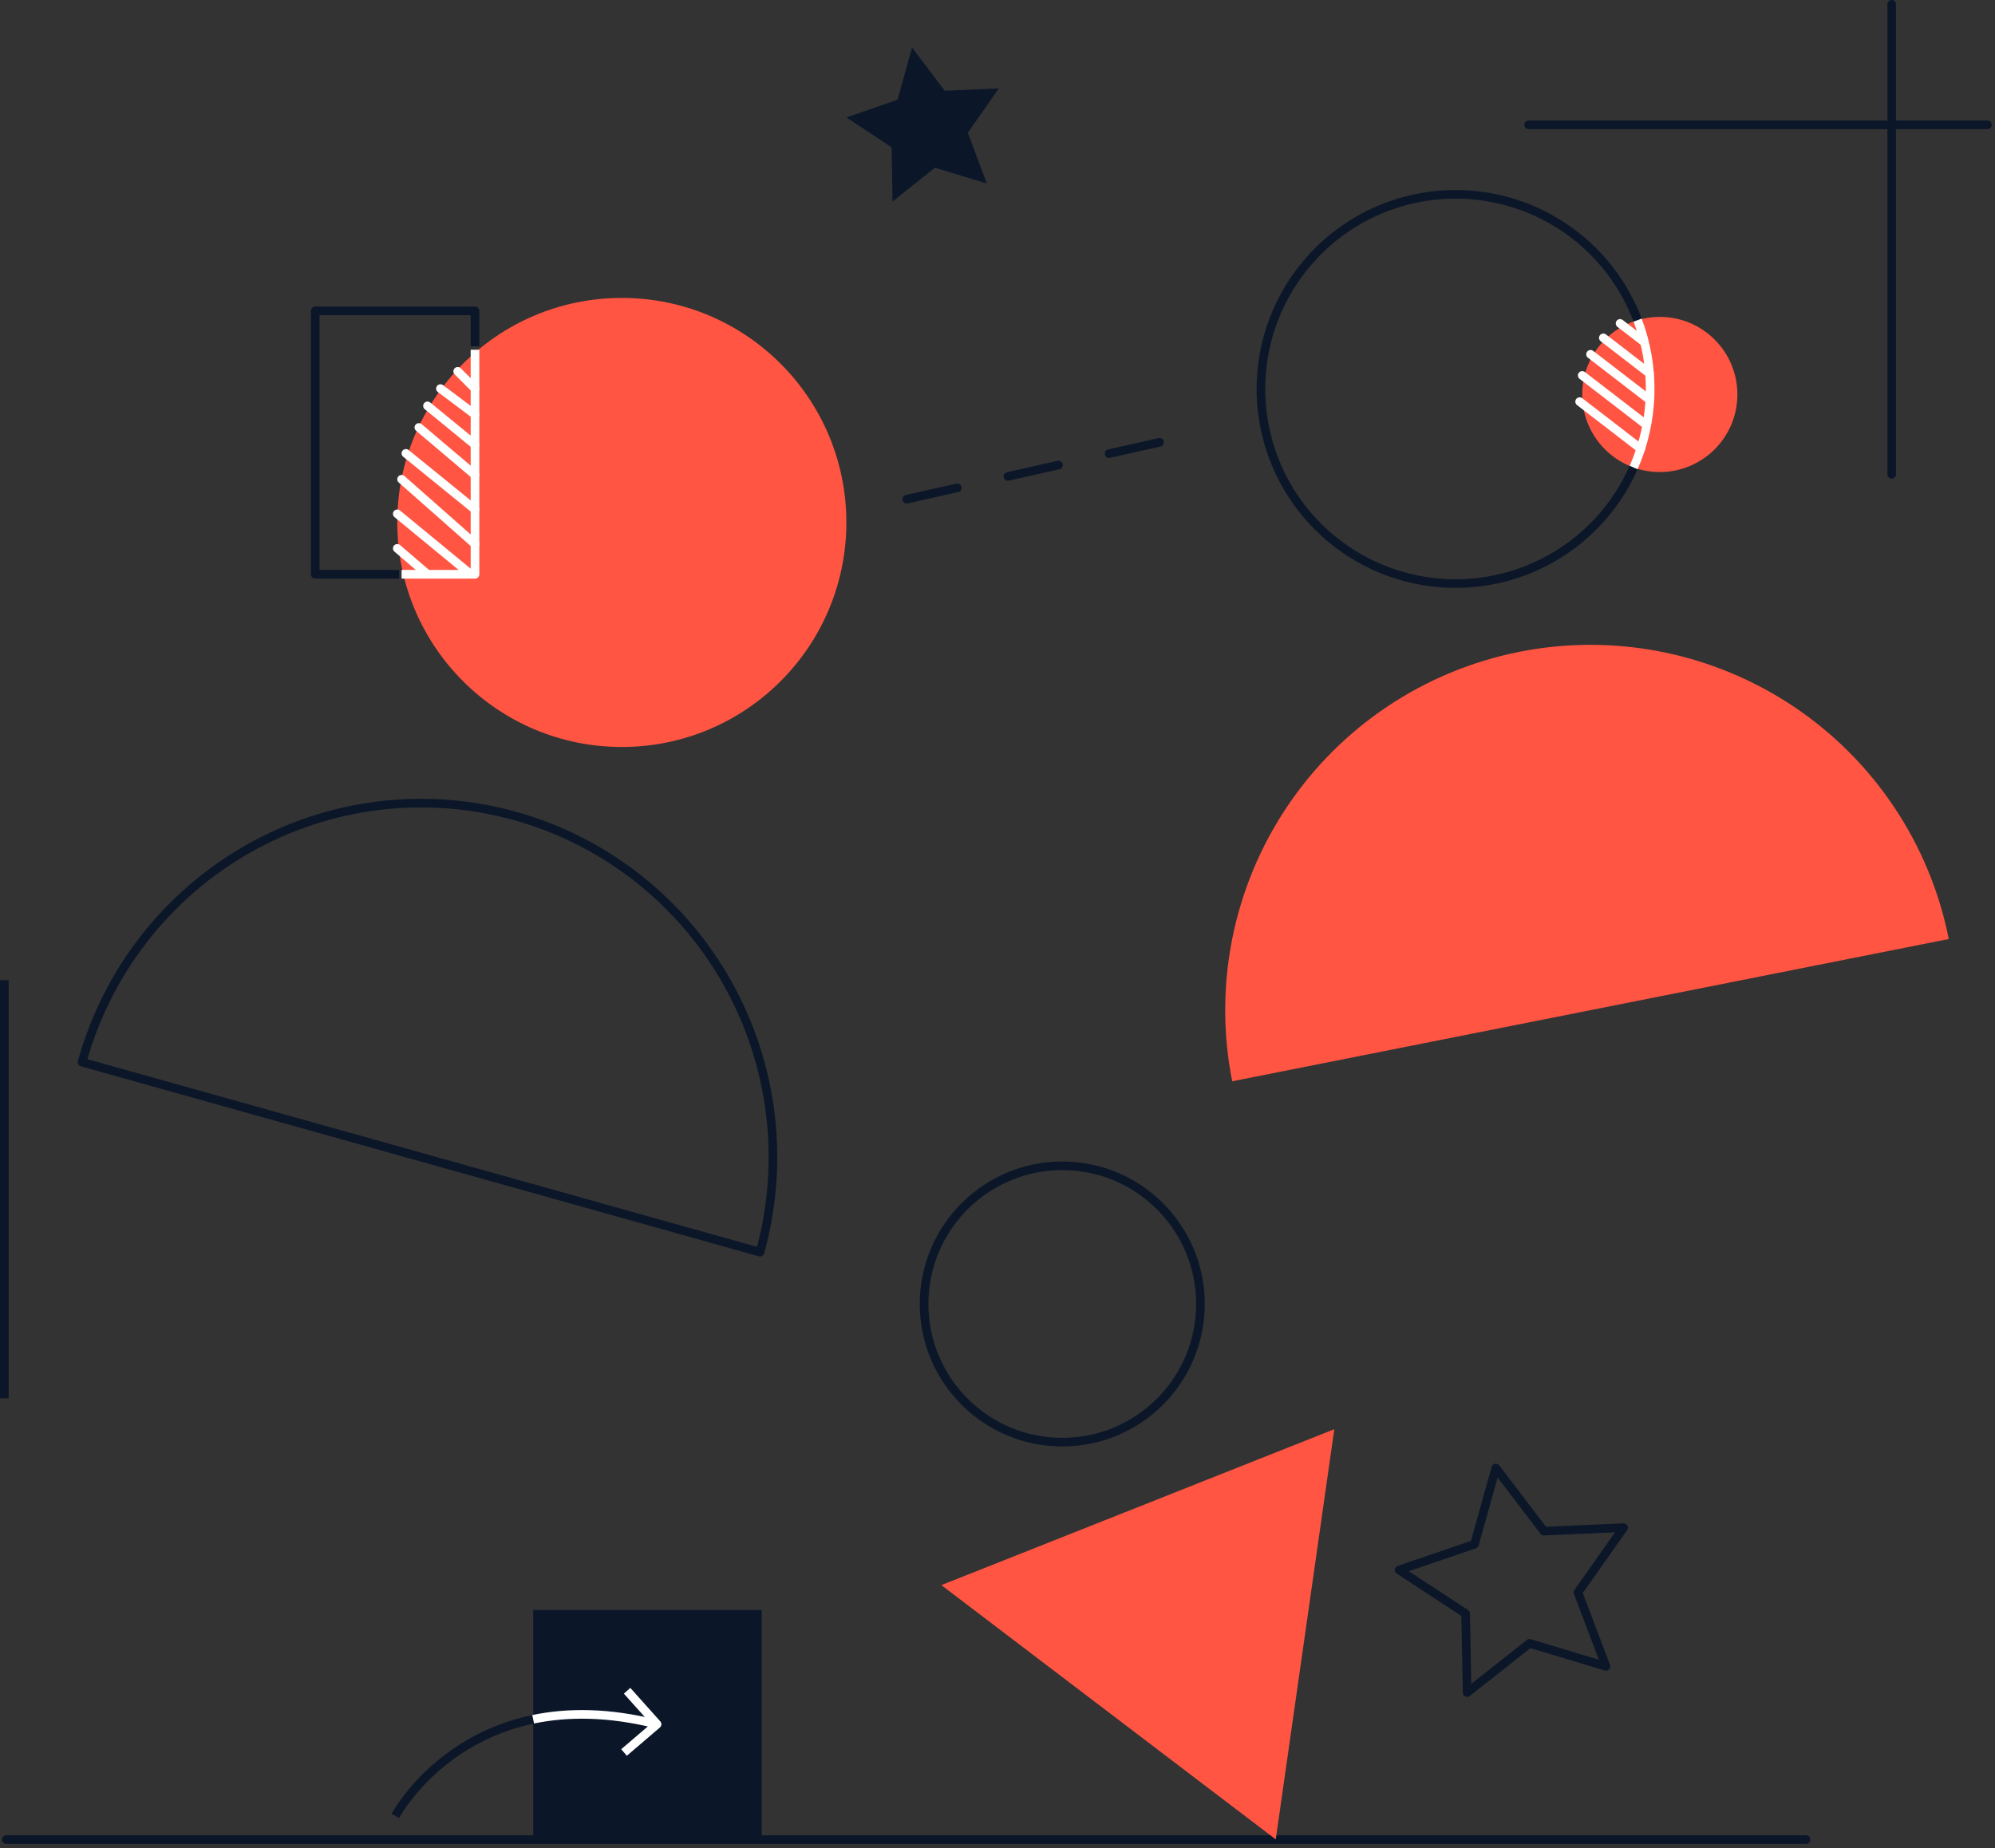 <svg width="462" height="428" viewBox="0 0 462 428" fill="none" xmlns="http://www.w3.org/2000/svg">
<rect x="0" y="0" width="462" height="428" fill="#333333" stroke="none"/>
<path d="M1.439 426.05H418.219" stroke="#0B1729" stroke-width="2" stroke-linecap="round" stroke-linejoin="round"/>
<path d="M144 173C172.719 173 196 149.719 196 121C196 92.281 172.719 69 144 69C115.281 69 92 92.281 92 121C92 149.719 115.281 173 144 173Z" fill="#FF5542"/>
<path d="M176.009 290C181.811 269.052 179.104 246.643 168.483 227.703C157.863 208.763 140.2 194.843 119.379 189.006V189.006C98.557 183.172 76.285 185.899 57.46 196.586C38.636 207.273 24.802 225.045 19 245.994L176.009 290Z" stroke="#0B1729" stroke-width="2" stroke-linejoin="round"/>
<path d="M451.297 217.476C449.135 206.577 444.846 196.211 438.677 186.97C432.508 177.729 424.579 169.793 415.343 163.617C406.107 157.44 395.744 153.144 384.847 150.973C373.95 148.802 362.732 148.799 351.834 150.964C329.83 155.34 310.464 168.277 297.997 186.929C285.529 205.581 280.981 228.422 285.352 250.428L451.297 217.476Z" fill="#FF5542"/>
<path d="M210 115.613L277.994 100.303" stroke="#0B1729" stroke-width="2" stroke-linecap="round" stroke-linejoin="round" stroke-dasharray="12 12"/>
<path d="M110 81V133H93" stroke="white" stroke-width="2" stroke-linejoin="round"/>
<path d="M92.437 133H73V72H110V80.199" stroke="#0B1729" stroke-width="2" stroke-linejoin="round"/>
<path d="M176.409 372.86H123.472V425.798H176.409V372.86Z" fill="#0B1729"/>
<path d="M123.472 398.182C100.887 402.913 91.542 420.577 91.542 420.577" stroke="#0B1729" stroke-width="2" stroke-linejoin="round"/>
<path d="M152.16 399.333C140.876 396.486 131.366 396.541 123.472 398.182" stroke="white" stroke-width="2" stroke-linejoin="round"/>
<path d="M145.221 391.581L152.16 399.333L144.511 405.878" stroke="white" stroke-width="2" stroke-linejoin="round"/>
<path d="M371.901 385.931L354.215 380.598L339.758 392L339.41 373.701L324 363.609L341.465 357.644L346.4 340L357.536 354.609L376 353.805L365.421 368.793L371.901 385.931Z" stroke="#0B1729" stroke-width="2" stroke-linejoin="round"/>
<path d="M228.529 42.504L216.519 38.845L206.701 46.667L206.472 34.113L196 27.197L207.86 23.097L211.212 11L218.774 21.015L231.32 20.463L224.129 30.754L228.529 42.504Z" fill="#0B1729"/>
<path d="M106 86L110 90" stroke="white" stroke-width="2" stroke-linecap="round" stroke-linejoin="round"/>
<path d="M102 90L110 96" stroke="white" stroke-width="2" stroke-linecap="round" stroke-linejoin="round"/>
<path d="M99 94L110 103" stroke="white" stroke-width="2" stroke-linecap="round" stroke-linejoin="round"/>
<path d="M97 99L110 110" stroke="white" stroke-width="2" stroke-linecap="round" stroke-linejoin="round"/>
<path d="M94 105L110 118" stroke="white" stroke-width="2" stroke-linecap="round" stroke-linejoin="round"/>
<path d="M93 111L110 126" stroke="white" stroke-width="2" stroke-linecap="round" stroke-linejoin="round"/>
<path d="M92 119L109 133" stroke="white" stroke-width="2" stroke-linecap="round" stroke-linejoin="round"/>
<path d="M92 127L99 133" stroke="white" stroke-width="2" stroke-linecap="round" stroke-linejoin="round"/>
<path d="M354 28.908H460.237" stroke="#0B1729" stroke-width="2" stroke-linecap="round" stroke-linejoin="round"/>
<path d="M246 334C263.673 334 278 319.673 278 302C278 284.327 263.673 270 246 270C228.327 270 214 284.327 214 302C214 319.673 228.327 334 246 334Z" stroke="#0B1729" stroke-width="2" stroke-linejoin="round"/>
<path d="M438.079 1V109.835" stroke="#0B1729" stroke-width="2" stroke-linecap="round" stroke-linejoin="round"/>
<path d="M1 227V323.845" stroke="#0B1729" stroke-width="2" stroke-linejoin="round"/>
<path d="M309 331L218 367.115L295.44 426L309 331Z" fill="#FF5542"/>
<path d="M384.376 109.324C394.299 109.324 402.343 101.28 402.343 91.357C402.343 81.435 394.299 73.391 384.376 73.391C374.454 73.391 366.41 81.435 366.41 91.357C366.41 101.28 374.454 109.324 384.376 109.324Z" fill="#FF5542"/>
<path d="M371.299 78.247L382.001 86.493" stroke="white" stroke-width="2" stroke-linecap="round" stroke-linejoin="round"/>
<path d="M368.339 82.058L382.001 92.582" stroke="white" stroke-width="2" stroke-linecap="round" stroke-linejoin="round"/>
<path d="M366.41 86.947L381.222 98.354" stroke="white" stroke-width="2" stroke-linecap="round" stroke-linejoin="round"/>
<path d="M365.81 93.019L379.974 103.932" stroke="white" stroke-width="2" stroke-linecap="round" stroke-linejoin="round"/>
<path d="M375.174 74.907L380.72 79.172" stroke="white" stroke-width="2" stroke-linecap="round" stroke-linejoin="round"/>
<path d="M378.32 108.278C374.103 117.834 366.698 125.63 357.371 130.332C348.044 135.033 337.373 136.351 327.183 134.057C316.992 131.764 307.914 126.004 301.5 117.76C295.086 109.516 291.734 99.3 292.017 88.859C292.299 78.417 296.199 68.398 303.05 60.513C309.901 52.628 319.277 47.367 329.577 45.629C339.876 43.89 350.46 45.783 359.519 50.983C368.578 56.182 375.55 64.367 379.244 74.137" stroke="#0B1729" stroke-width="2" stroke-linecap="round" stroke-linejoin="round"/>
<path d="M379.244 74.137C383.412 85.201 383.081 97.457 378.32 108.278" stroke="white" stroke-width="2" stroke-linejoin="round"/>
</svg>
